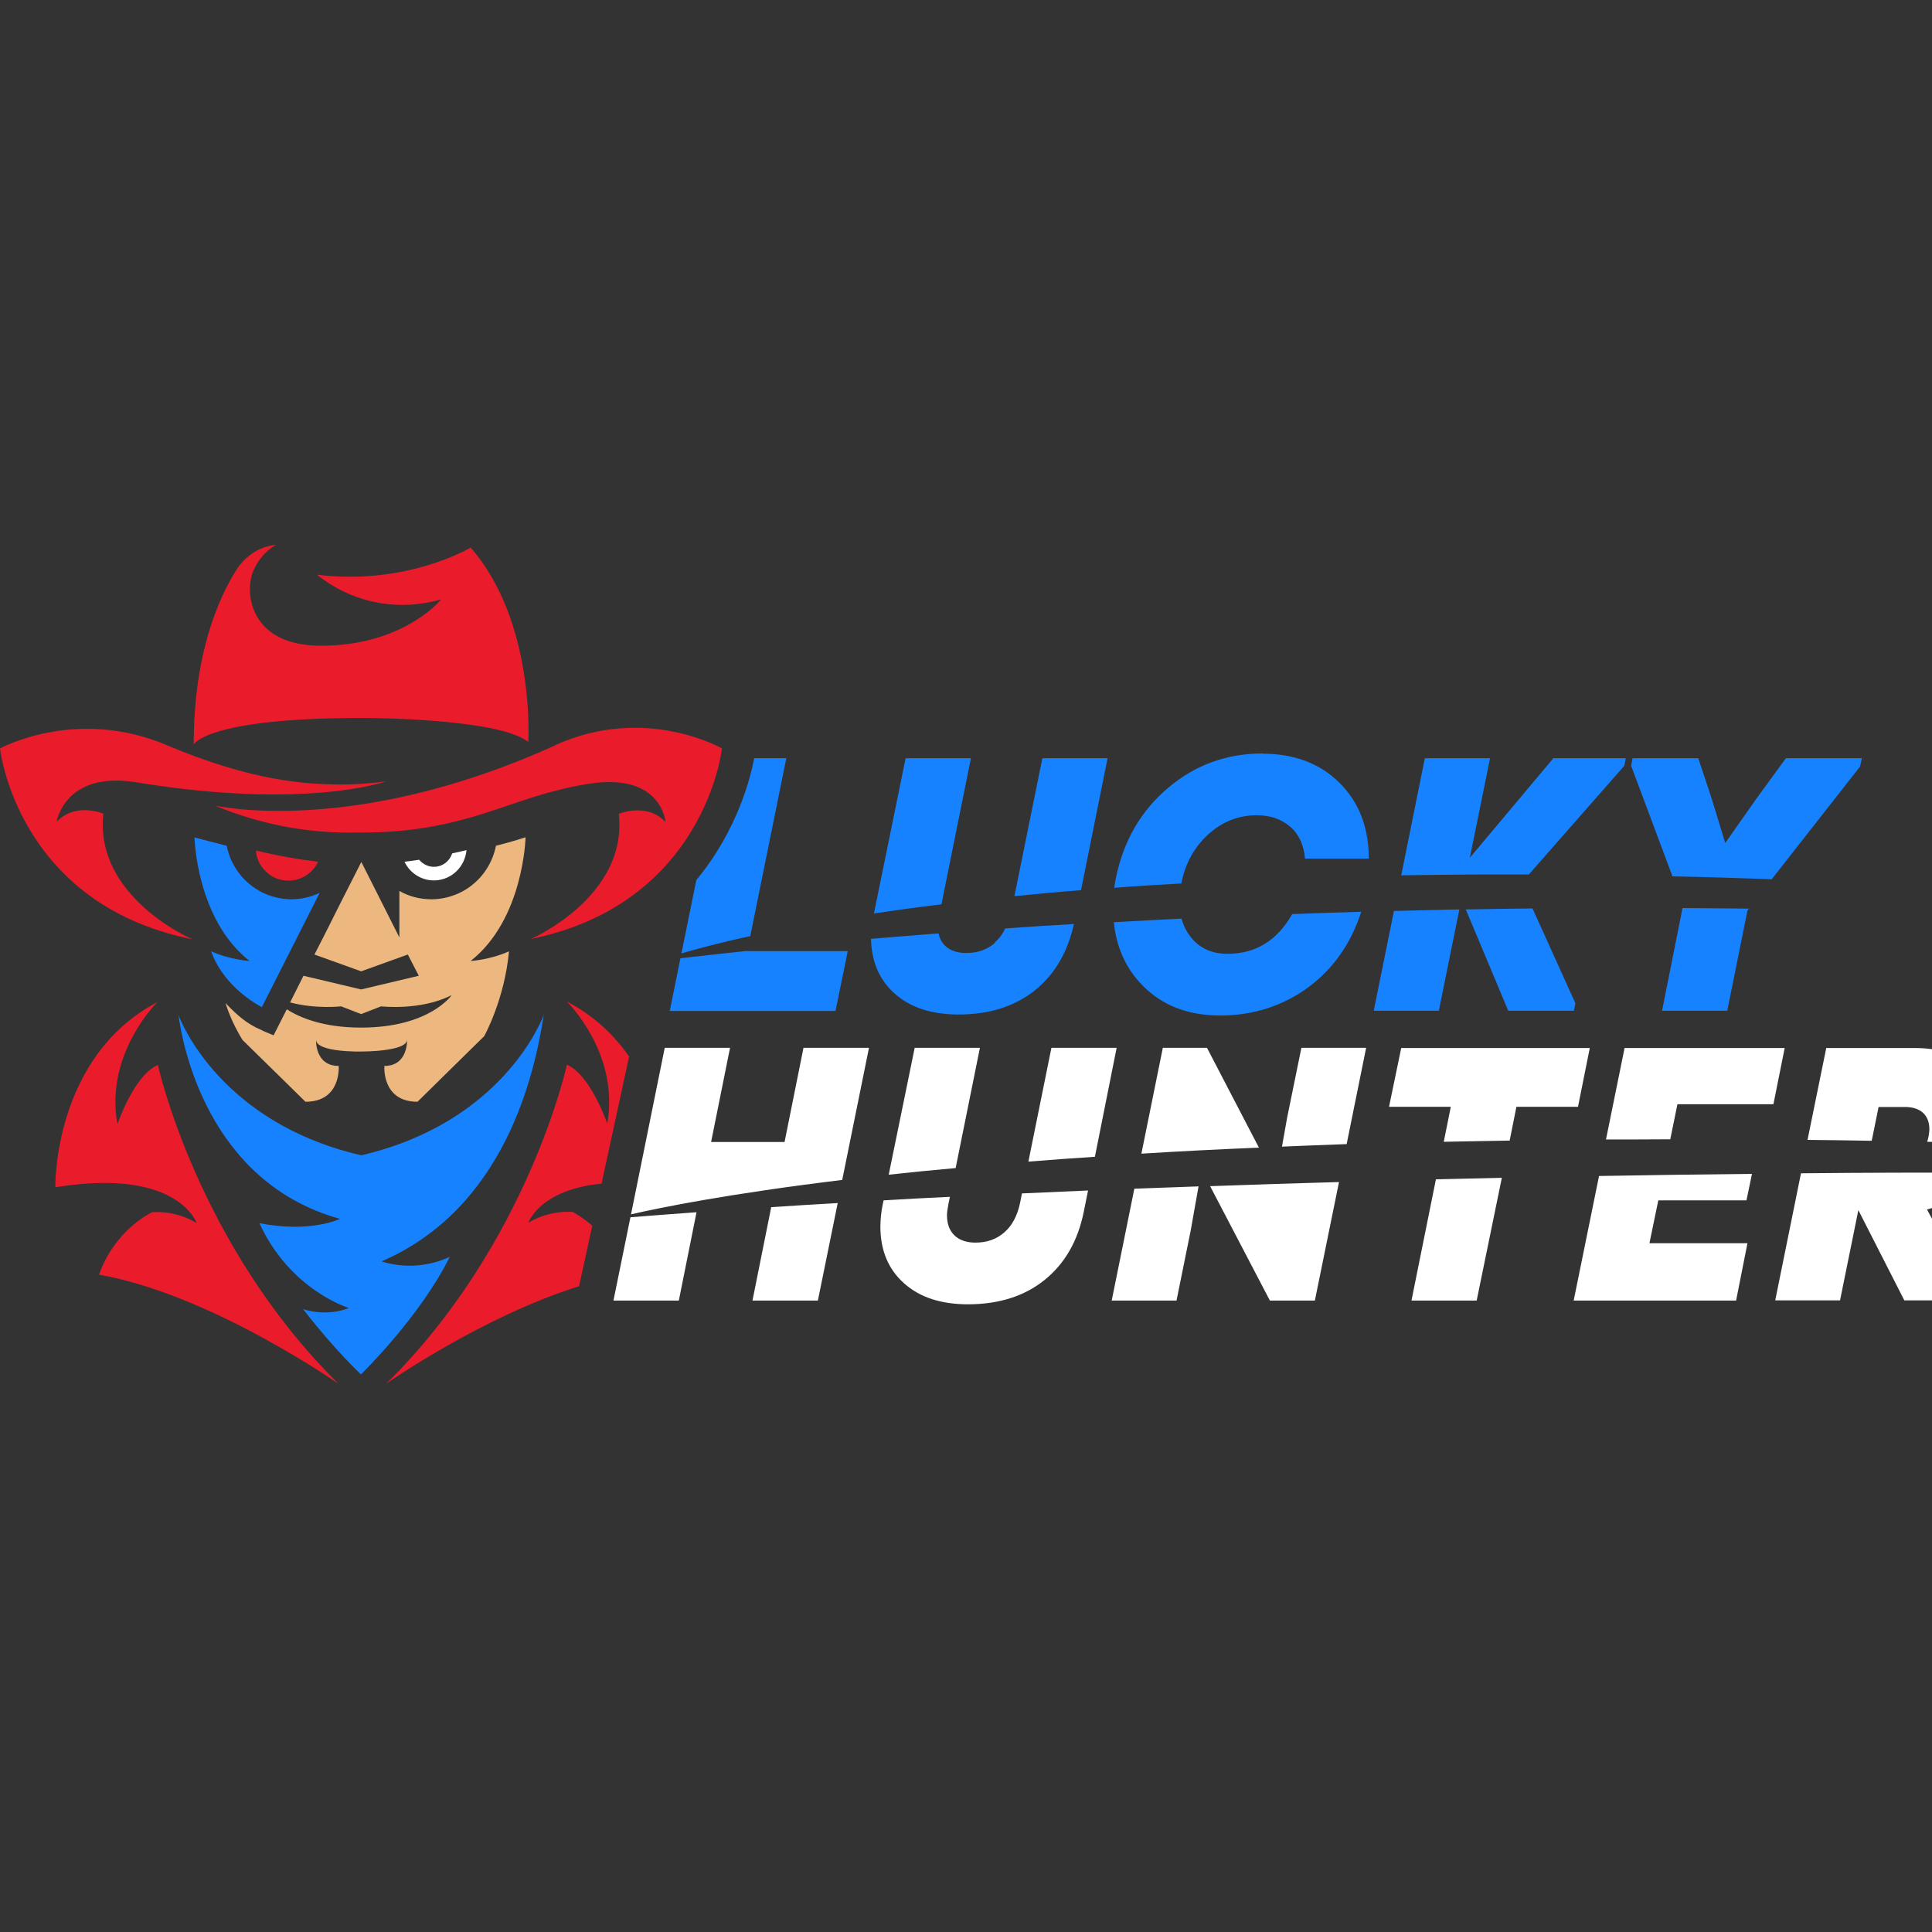 <?xml version="1.0"?>
<svg xmlns="http://www.w3.org/2000/svg" xmlns:xlink="http://www.w3.org/1999/xlink" width="230" zoomAndPan="magnify" viewBox="0 0 75 75" height="230" preserveAspectRatio="xMidYMid meet" version="1.0"><rect x="0" y="0" width="75" height="75" fill="#333333" stroke="none"/><defs><clipPath id="3b2df20736"><path d="M 7 21.152 L 25 21.152 L 25 54 L 7 54 Z M 7 21.152 " clip-rule="nonzero"/></clipPath></defs><path fill="#1682ff" d="M 69.328 29.434 L 68.172 31.02 L 66.973 32.727 L 66.453 31.02 L 65.926 29.434 L 63.375 29.434 L 63.32 29.727 L 64.926 34.02 C 66.172 34.043 67.461 34.086 68.777 34.133 L 72.207 29.758 L 72.277 29.434 Z M 64.52 39.238 L 67.051 39.238 L 67.836 35.348 L 67.891 35.273 C 67.188 35.266 66.324 35.258 65.316 35.25 Z M 57.062 33.285 L 57.844 29.434 L 55.312 29.434 L 54.395 33.98 C 55.969 33.957 57.613 33.938 59.348 33.949 L 63.055 29.727 L 63.113 29.434 L 60.301 29.434 L 57.07 33.285 Z M 56.902 35.305 L 58.551 39.238 L 61.098 39.238 L 61.156 38.945 L 59.492 35.266 C 58.668 35.273 57.797 35.289 56.902 35.305 Z M 53.32 39.238 L 55.855 39.238 L 56.652 35.305 C 55.832 35.324 54.984 35.34 54.113 35.363 L 53.328 39.238 Z M 47.656 37.027 C 47.082 37.027 46.625 36.836 46.289 36.453 C 46.09 36.223 45.945 35.961 45.867 35.66 C 45.004 35.703 44.125 35.75 43.238 35.801 C 43.34 36.777 43.707 37.594 44.348 38.25 C 45.117 39.035 46.121 39.422 47.375 39.422 C 48.633 39.422 49.82 39.051 50.812 38.309 C 51.766 37.594 52.445 36.625 52.844 35.395 C 51.973 35.418 51.078 35.453 50.164 35.484 C 49.582 36.512 48.742 37.027 47.656 37.027 Z M 49.016 29.25 C 47.625 29.25 46.402 29.691 45.348 30.582 C 44.293 31.473 43.621 32.629 43.324 34.062 C 43.293 34.191 43.277 34.32 43.254 34.465 C 44.09 34.398 44.953 34.344 45.859 34.297 C 46.008 33.52 46.363 32.887 46.898 32.395 C 47.441 31.902 48.07 31.648 48.785 31.648 C 49.312 31.648 49.742 31.797 50.086 32.094 C 50.43 32.387 50.613 32.801 50.66 33.332 L 53.137 33.332 C 53.137 32.121 52.754 31.133 51.988 30.379 C 51.23 29.629 50.23 29.258 49.008 29.258 Z M 39.375 34.789 C 40.199 34.707 41.062 34.625 41.965 34.555 L 42.996 29.434 L 40.465 29.434 L 39.379 34.789 Z M 38.625 36.602 C 38.32 36.867 37.953 36.996 37.508 36.996 C 37.156 36.996 36.883 36.898 36.691 36.715 C 36.555 36.582 36.469 36.422 36.438 36.234 C 35.562 36.301 34.695 36.375 33.812 36.445 C 33.832 37.328 34.133 38.039 34.727 38.566 C 35.34 39.117 36.172 39.383 37.211 39.383 C 38.41 39.383 39.398 39.066 40.184 38.438 C 40.949 37.82 41.445 36.965 41.688 35.871 C 40.797 35.922 39.91 35.977 39.023 36.043 C 38.926 36.25 38.793 36.434 38.617 36.586 Z M 37.691 29.434 L 35.156 29.434 L 33.926 35.461 C 34.734 35.34 35.605 35.219 36.547 35.105 Z M 30.523 29.434 L 29.277 29.434 C 29.148 30.121 28.652 32.207 27.031 34.164 L 26.453 37.012 C 27.031 36.844 27.91 36.602 29.125 36.34 L 30.523 29.441 Z M 29.004 36.914 C 28.141 37.004 27.277 37.102 26.414 37.199 L 26 39.246 L 32.434 39.246 L 32.91 36.922 L 28.996 36.922 Z M 29.004 36.914 " fill-opacity="1" fill-rule="nonzero"/><path fill="#ffffff" d="M 17.551 33.137 C 17.453 33.422 17.199 33.633 16.887 33.648 C 16.641 33.664 16.422 33.551 16.27 33.375 C 16.086 33.406 15.895 33.43 15.703 33.453 C 15.816 33.688 15.98 33.867 16.199 34 C 16.418 34.129 16.656 34.188 16.91 34.176 C 17.551 34.141 18.055 33.633 18.109 33 C 17.934 33.043 17.742 33.09 17.551 33.129 Z M 17.551 33.137 " fill-opacity="1" fill-rule="nonzero"/><path fill="#ecb87f" d="M 20.379 32.508 C 20.379 32.508 19.973 32.652 19.254 32.832 C 19.195 33.125 19.09 33.398 18.938 33.656 C 18.785 33.914 18.594 34.137 18.367 34.324 C 18.137 34.516 17.883 34.66 17.605 34.758 C 17.328 34.859 17.039 34.91 16.746 34.91 C 16.297 34.91 15.871 34.797 15.504 34.586 L 15.504 36.391 L 14.027 33.461 L 13.25 34.992 L 12.547 36.391 L 12.207 37.055 L 14.02 37.707 L 15.832 37.055 L 16.258 37.879 L 14.02 38.41 L 11.781 37.879 L 11.262 38.914 C 12.262 39.18 13.242 39.066 13.242 39.066 L 14.02 39.367 L 14.793 39.066 C 14.793 39.066 16.344 39.246 17.535 38.629 C 17.535 38.629 16.68 39.891 14.02 39.891 C 12.574 39.891 11.66 39.52 11.133 39.18 L 10.621 40.191 L 10.254 40.039 L 10.152 39.988 C 9.574 39.746 9.176 39.383 8.754 38.938 C 8.91 39.438 9.137 39.918 9.414 40.371 L 11.859 42.77 C 13.262 42.77 13.148 41.379 13.148 41.379 C 12.211 41.379 12.27 40.359 12.27 40.359 C 12.27 40.863 14.035 40.82 14.035 40.82 C 14.035 40.82 15.801 40.828 15.801 40.359 C 15.801 40.359 15.855 41.379 14.922 41.379 C 14.922 41.379 14.809 42.77 16.207 42.77 L 18.797 40.223 C 18.797 40.223 19.59 38.801 19.758 36.93 C 19.023 37.262 18.27 37.305 18.27 37.305 C 20.332 35.68 20.402 32.508 20.402 32.508 Z M 20.379 32.508 " fill-opacity="1" fill-rule="nonzero"/><path fill="#1682ff" d="M 9.688 37.305 C 9.688 37.305 8.934 37.262 8.199 36.93 L 8.23 37.02 C 8.574 37.91 9.336 38.645 10.164 39.098 L 12.41 34.66 C 12.234 34.742 12.055 34.809 11.863 34.848 C 11.672 34.891 11.48 34.91 11.285 34.91 C 11.09 34.906 10.898 34.883 10.711 34.836 C 10.52 34.793 10.34 34.723 10.164 34.637 C 9.992 34.547 9.828 34.441 9.68 34.316 C 9.527 34.191 9.395 34.051 9.277 33.895 C 9.16 33.738 9.059 33.57 8.977 33.391 C 8.898 33.211 8.84 33.023 8.801 32.832 C 8.078 32.652 7.551 32.508 7.551 32.508 C 7.551 32.508 7.617 35.68 9.688 37.305 Z M 21.121 39.367 C 21.027 39.633 19.484 43.578 14.027 44.848 L 14.02 44.848 C 11.684 44.309 10.078 43.281 8.977 42.262 C 7.594 40.977 7.043 39.699 6.93 39.414 C 7.074 40.492 8.039 45.879 13.195 47.316 C 13.195 47.316 12.074 47.875 10.07 47.484 C 11.27 50.098 13.547 50.777 13.547 50.777 C 13.074 50.965 12.418 51.027 11.766 50.82 C 13.012 52.43 14.012 53.352 14.012 53.352 L 14.02 53.344 C 14.113 53.254 16.312 51.102 17.461 48.789 C 16.062 49.445 14.816 48.965 14.816 48.965 C 19.598 46.895 20.754 41.719 21.113 39.367 Z M 21.121 39.367 " fill-opacity="1" fill-rule="nonzero"/><path fill="#ea1c2c" d="M 4.555 43.621 C 4.066 40.895 6.113 38.898 6.113 38.898 C 2.047 41.039 2.148 46.09 2.148 46.09 C 6.914 45.312 7.633 47.48 7.633 47.48 C 6.777 46.953 5.898 47.059 5.898 47.059 C 4.309 47.906 3.844 49.484 3.844 49.484 C 8.16 50.23 13.145 53.723 13.145 53.723 C 7.648 48.305 6.129 41.34 6.129 41.34 C 5.203 41.738 4.562 43.629 4.562 43.629 Z M 12.348 33.453 C 11.535 33.355 10.73 33.211 9.934 33.016 C 9.961 33.34 10.09 33.609 10.32 33.832 C 10.551 34.055 10.824 34.172 11.141 34.184 C 11.395 34.195 11.633 34.133 11.852 34.004 C 12.07 33.871 12.238 33.688 12.348 33.453 Z M 21.57 28.926 C 13.664 32.516 8.336 31.27 8.336 31.27 C 10.062 31.988 11.914 32.355 13.777 32.32 L 14.02 32.32 C 16.078 32.32 17.492 31.98 18.766 31.586 C 20.066 31.172 21.219 30.695 22.777 30.438 C 25.688 29.945 25.836 31.91 25.836 31.91 C 25.102 31.133 24.023 31.594 24.023 31.594 C 24.375 34.828 20.602 36.453 20.602 36.453 C 27.379 35.07 28.027 29.055 28.027 29.055 C 28.027 29.055 25.055 27.34 21.555 28.926 Z M 21.57 28.926 " fill-opacity="1" fill-rule="nonzero"/><path fill="#ea1c2c" d="M 7.434 36.445 C 7.434 36.445 3.66 34.82 4.012 31.586 C 4.012 31.586 2.934 31.125 2.199 31.902 C 2.199 31.902 2.508 29.91 5.305 30.371 C 11.875 31.449 14.992 30.332 14.992 30.332 C 14.992 30.332 14.027 30.477 12.996 30.453 C 11.867 30.43 9.789 30.332 6.473 28.926 C 2.941 27.43 0 29.055 0 29.055 C 0 29.055 0.648 35.07 7.426 36.453 Z M 7.434 36.445 " fill-opacity="1" fill-rule="nonzero"/><g clip-path="url(#3b2df20736)"><path fill="#ea1c2c" d="M 13.824 27.871 L 14.027 27.871 C 15.016 27.871 19.469 27.953 20.508 28.805 C 20.508 28.805 20.793 24.137 18.27 21.258 C 18.27 21.258 15.785 22.746 12.301 22.309 C 13.578 23.336 15.242 23.715 16.824 23.344 L 17.125 23.27 C 17.125 23.27 16.152 24.484 14.02 24.914 C 13.555 25.012 13.035 25.066 12.453 25.066 C 9.66 25.066 9.484 22.957 9.836 22.156 C 10.172 21.395 10.727 21.152 10.727 21.152 C 10.086 21.199 9.504 21.59 9.16 22.148 C 8.48 23.238 7.52 25.383 7.52 28.902 C 7.52 28.902 7.984 27.898 13.816 27.871 L 13.828 27.871 Z M 22.02 38.898 C 22.02 38.898 24.062 40.895 23.574 43.621 C 23.574 43.621 22.93 41.727 22.008 41.332 C 22.008 41.332 20.492 48.305 14.992 53.715 C 14.992 53.715 18.691 51.117 22.48 49.93 L 22.992 47.582 C 22.77 47.391 22.527 47.211 22.242 47.051 C 22.242 47.051 21.363 46.945 20.508 47.469 C 20.508 47.469 20.945 46.176 23.352 45.949 L 24.422 41.016 C 23.793 40.109 22.996 39.402 22.027 38.891 Z M 22.02 38.898 " fill-opacity="1" fill-rule="nonzero"/></g><path fill="#ffffff" d="M 69.914 45.547 L 68.914 50.48 L 71.43 50.48 L 72.141 46.977 L 73.926 50.48 L 76.516 50.48 L 76.57 50.188 L 74.805 46.953 C 75.715 46.711 76.395 46.234 76.859 45.52 C 74.82 45.52 72.477 45.52 69.922 45.547 Z M 72.941 42.973 L 73.949 42.973 C 74.262 42.973 74.5 43.055 74.66 43.207 C 74.82 43.363 74.898 43.57 74.898 43.848 C 74.898 43.895 74.891 43.984 74.867 44.113 C 74.852 44.188 74.836 44.258 74.812 44.324 C 75.645 44.34 76.48 44.355 77.336 44.383 C 77.359 44.301 77.379 44.211 77.402 44.129 C 77.449 43.848 77.473 43.605 77.473 43.402 C 77.473 42.562 77.191 41.898 76.625 41.414 C 76.059 40.926 75.285 40.684 74.316 40.684 L 70.895 40.684 L 70.168 44.25 C 70.992 44.258 71.824 44.27 72.66 44.285 L 72.926 42.973 Z M 61.082 50.488 L 67.395 50.488 L 67.836 48.262 L 64.031 48.262 L 64.375 46.598 L 67.797 46.598 L 68.012 45.57 C 66.125 45.586 64.137 45.617 62.074 45.652 L 61.09 50.488 Z M 65.117 42.867 L 68.844 42.867 L 69.281 40.684 L 63.066 40.684 L 62.344 44.234 C 63.16 44.234 63.992 44.234 64.84 44.227 Z M 58.859 42.965 L 61.258 42.965 L 61.715 40.684 L 54.395 40.684 L 53.922 42.965 L 56.32 42.965 L 56.047 44.324 L 58.605 44.277 L 58.867 42.965 Z M 54.793 50.488 L 57.324 50.488 L 58.301 45.723 C 57.461 45.738 56.605 45.766 55.742 45.781 Z M 49.301 50.488 L 51.043 50.488 L 51.98 45.887 C 50.324 45.934 48.656 45.984 46.977 46.047 L 49.301 50.496 Z M 43.156 50.488 L 45.672 50.488 L 46.223 47.77 L 46.527 46.055 C 45.695 46.086 44.867 46.113 44.035 46.145 Z M 53.035 40.676 L 50.52 40.676 L 49.965 43.395 L 49.766 44.512 C 50.582 44.477 51.422 44.445 52.277 44.414 L 53.035 40.668 Z M 46.859 40.676 L 45.141 40.676 L 44.309 44.785 C 45.828 44.691 47.348 44.613 48.871 44.551 L 46.855 40.676 Z M 39.594 46.719 C 39.488 47.203 39.289 47.582 38.984 47.844 C 38.68 48.109 38.312 48.238 37.867 48.238 C 37.516 48.238 37.242 48.141 37.051 47.957 C 36.859 47.77 36.762 47.512 36.762 47.172 C 36.762 47.074 36.781 46.93 36.82 46.727 L 36.875 46.461 C 36.012 46.5 35.148 46.547 34.301 46.598 L 34.262 46.781 C 34.207 47.055 34.18 47.332 34.176 47.609 C 34.176 48.531 34.477 49.266 35.094 49.816 C 35.707 50.367 36.539 50.633 37.578 50.633 C 38.777 50.633 39.77 50.316 40.551 49.688 C 41.336 49.055 41.84 48.176 42.07 47.051 L 42.238 46.215 C 41.383 46.25 40.527 46.289 39.672 46.328 Z M 38.039 40.676 L 35.508 40.676 L 34.5 45.602 C 35.316 45.512 36.18 45.426 37.098 45.344 L 38.039 40.684 Z M 43.348 40.676 L 40.816 40.676 L 39.922 45.094 C 40.742 45.027 41.605 44.965 42.504 44.906 Z M 33.742 40.676 L 31.191 40.676 L 30.457 44.332 L 27.605 44.332 L 28.34 40.676 L 25.805 40.676 L 24.496 47.141 C 25.629 46.879 28.242 46.348 32.695 45.805 L 33.734 40.676 Z M 29.203 50.488 L 31.75 50.488 L 32.52 46.703 C 31.66 46.75 30.797 46.805 29.938 46.863 L 29.211 50.488 Z M 23.816 50.488 L 26.352 50.488 L 27.039 47.059 C 26.164 47.121 25.312 47.188 24.473 47.254 L 23.816 50.48 Z M 23.816 50.488 " fill-opacity="1" fill-rule="nonzero"/></svg>
